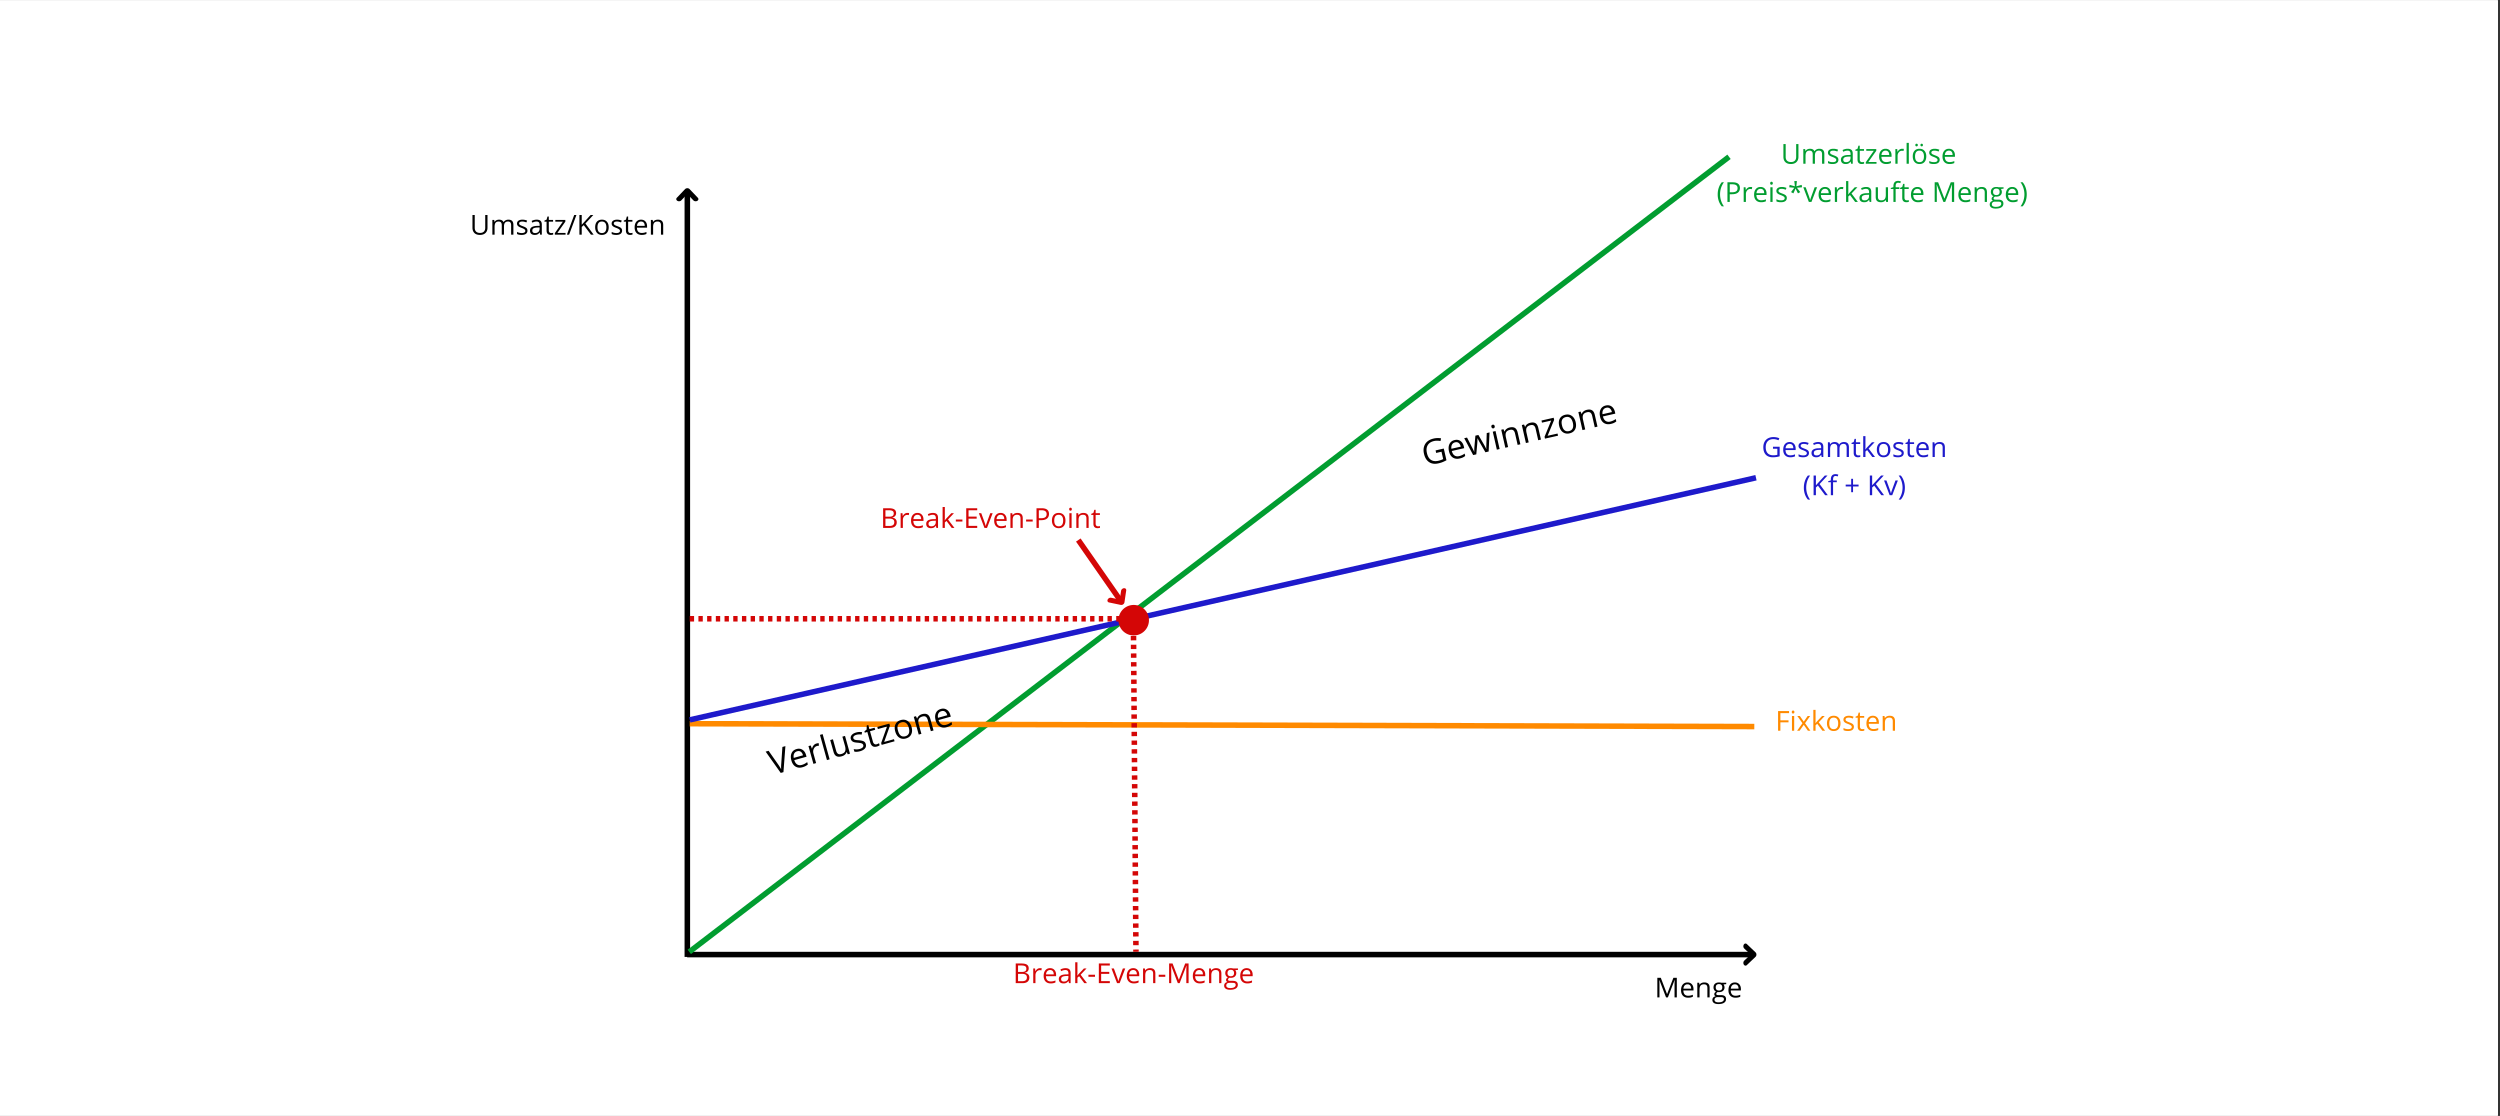 <svg xmlns="http://www.w3.org/2000/svg" width="1147" viewBox="0 0 860.25 384" height="512" version="1.0"><rect x="0" y="0" width="860.25" height="384" fill="#333333" stroke="none"/><defs><clipPath id="a"><path d="M0 .168h859.5v383.664H0zm0 0"/></clipPath></defs><g clip-path="url(#a)" fill="#FFF"><path d="M0 .168h860.25v391.16H0zm0 0"/><path d="M0 .168h859.5v383.664H0zm0 0"/><path d="M0 .168h859.5v383.664H0zm0 0"/><path d="M0 .168h859.5v383.664H0zm0 0"/></g><path transform="matrix(1.5 0 0 1.906 236.446 328.471)" fill="none" d="M0 0h244.797" stroke="#000"/><path stroke-linecap="round" transform="matrix(1.5 0 0 1.906 604.386 328.471)" fill="none" stroke-linejoin="round" d="m-2.5-1.5 2 1.5-2 1.5" stroke="#000"/><path transform="matrix(0 -1.499 1.906 0 236.511 329.287)" fill="none" d="M.001 0h176.013" stroke="#000"/><path stroke-linecap="round" transform="matrix(0 -1.499 1.906 0 236.511 64.76)" fill="none" stroke-linejoin="round" d="M-2.501-1.5-.499 0l-2.002 1.5" stroke="#000"/><path transform="matrix(1.19 -.91 1.157 1.514 237.179 327.543)" fill="none" d="M0 0h300.65" stroke="#019D30"/><path transform="matrix(1.497 .004 -.005 1.906 237.334 249.028)" fill="none" d="M-.001 0h244.706" stroke="#FF8A00"/><path transform="matrix(1.462 -.332 .422 1.858 237.35 247.704)" fill="none" d="M0 0h250.945" stroke="#1E1ACB"/><path fill="#D40606" d="M237.336 211.969h1.496v1.906h-1.496m2.992-1.906h1.5v1.906h-1.5m2.996-1.906h1.496v1.906h-1.496m2.996-1.906h1.496v1.906h-1.496m2.993-1.906h1.5v1.906h-1.5m2.996-1.906h1.496v1.906h-1.496m2.996-1.906h1.496v1.906h-1.496m2.992-1.906h1.5v1.906h-1.5m2.996-1.906h1.496v1.906h-1.496m2.996-1.906h1.496v1.906h-1.496m2.996-1.906h1.496v1.906h-1.496m2.992-1.906h1.5v1.906h-1.5m2.996-1.906h1.497v1.906h-1.497m2.997-1.906h1.496v1.906h-1.496m2.992-1.906h1.5v1.906h-1.5m2.996-1.906h1.496v1.906h-1.496m2.996-1.906h1.496v1.906h-1.496m2.992-1.906h1.5v1.906h-1.5m2.996-1.906h1.5v1.906h-1.5m2.996-1.906h1.496v1.906h-1.496m2.996-1.906h1.496v1.906h-1.496m2.993-1.906h1.5v1.906h-1.5m2.996-1.906h1.496v1.906h-1.496m2.996-1.906h1.496v1.906h-1.496m2.992-1.906h1.5v1.906h-1.5m2.996-1.906h1.496v1.906h-1.496m2.996-1.906h1.496v1.906h-1.496m2.996-1.906h1.496v1.906H318.2m2.992-1.906h1.5v1.906h-1.5m2.997-1.906h1.496v1.906h-1.497m2.997-1.906h1.496v1.906h-1.496m2.992-1.906h1.5v1.906h-1.5m2.996-1.906h1.496v1.906h-1.496m2.996-1.906h1.496v1.906h-1.496m2.992-1.906h1.5v1.906h-1.5m2.996-1.906h1.496v1.906h-1.496m2.996-1.906h1.496v1.906h-1.496m2.996-1.906h1.497v1.906h-1.497m2.993-1.906h1.5v1.906h-1.5m2.996-1.906h1.496v1.906h-1.496m2.996-1.906h1.496v1.906h-1.496m2.992-1.906h1.5v1.906h-1.5m2.996-1.906h1.496v1.906h-1.496m2.996-1.906h1.496v1.906h-1.496m2.992-1.906h1.5v1.906h-1.5m2.996-1.906h1.5v1.906h-1.5m2.997-1.906h1.496v1.906h-1.496m2.996-1.906h1.496v1.906h-1.496m2.992-1.906h1.5v1.906h-1.5m2.996-1.906h1.496v1.906h-1.496m2.996-1.906h1.496v1.906h-1.496m2.992-1.906h1.5v1.906h-1.5m2.996-1.906h1.496v1.906h-1.496"/><path fill="#D40606" d="m390.95 212.848.01 1.5-1.905.011-.012-1.496m1.93 2.98.011 1.5-1.906.016-.012-1.5m1.93 2.98.012 1.5-1.906.016-.012-1.5m1.93 2.985.011 1.496-1.906.016-.012-1.5m1.93 2.984.012 1.5-1.907.012-.011-1.496m1.93 2.98.011 1.5-1.906.016-.012-1.5m1.93 2.98.012 1.5-1.907.016-.011-1.5m1.93 2.984.011 1.496-1.906.016-.012-1.5m1.93 2.984.011 1.496-1.906.016-.012-1.496m1.93 2.98.012 1.5-1.906.012-.012-1.496m1.93 2.98.011 1.5-1.906.016-.012-1.5m1.926 2.98.012 1.5-1.902.016-.012-1.5m1.926 2.984.011 1.497-1.902.015-.012-1.496m1.926 2.98.012 1.5-1.903.012-.011-1.496m1.925 2.98.012 1.5-1.906.016-.012-1.5m1.93 2.98.012 1.5-1.907.016-.011-1.5m1.93 2.985.011 1.496-1.906.015-.012-1.5m1.93 2.985.011 1.496-1.906.016-.012-1.497m1.93 2.981.012 1.5-1.906.012-.012-1.496m1.93 2.98.011 1.5-1.906.016-.012-1.5m1.93 2.984.012 1.496-1.906.016-.012-1.5m1.93 2.984.011 1.496-1.906.016-.012-1.496m1.93 2.98.012 1.5-1.907.012-.011-1.496m1.93 2.98.011 1.5-1.906.016-.012-1.5m1.93 2.98.012 1.5-1.907.016-.011-1.5m1.93 2.984.011 1.497-1.906.015-.012-1.5m1.93 2.985.011 1.5-1.906.011-.012-1.496m1.93 2.98.012 1.5-1.906.016-.012-1.5m1.93 2.98.007 1.5-1.902.016-.012-1.5m1.926 2.985.012 1.496-1.903.015-.011-1.5m1.926 2.985.011 1.496-1.902.016-.012-1.497m1.926 2.98.012 1.5-1.907.013-.007-1.496m1.925 2.98.012 1.5-1.906.016-.012-1.5m1.93 2.984.012 1.496-1.907.016-.011-1.5m1.93 2.984.011 1.496-1.906.016-.012-1.496m1.93 2.98.011 1.5-1.906.012-.012-1.496m1.93 2.98.012 1.5-1.906.016-.012-1.5m1.93 2.98.011 1.5-1.906.016-.012-1.5m1.93 2.984.004.762-1.902.016-.008-.766"/><path fill="#D40606" d="M390.11 208.164a5.247 5.247 0 1 0 .002 10.494 5.247 5.247 0 0 0-.003-10.494"/><path d="M167.748 73.976v4.375c0 .774-.234 1.383-.703 1.828-.461.438-1.094.657-1.906.657-.813 0-1.446-.22-1.89-.657-.45-.445-.673-1.062-.673-1.843v-4.36h.781v4.422c0 .563.157.996.47 1.297.312.305.765.453 1.359.453.57 0 1.007-.148 1.312-.453.313-.3.469-.738.469-1.313v-4.406zM175.876 80.742v-3.297c0-.406-.09-.707-.265-.906-.168-.207-.434-.313-.797-.313-.469 0-.82.14-1.047.422-.23.274-.344.695-.344 1.266v2.828h-.765v-3.297c0-.406-.09-.707-.266-.906-.18-.207-.45-.313-.812-.313-.48 0-.836.149-1.063.438-.219.293-.328.765-.328 1.422v2.656h-.766v-5.063h.625l.125.688h.032c.144-.25.347-.442.609-.578a1.99 1.99 0 0 1 .89-.203c.79 0 1.313.289 1.563.859h.031c.157-.27.375-.477.657-.625.289-.156.617-.234.984-.234.57 0 1 .148 1.281.437.29.293.438.762.438 1.406v3.313zM181.497 79.367c0 .469-.18.836-.53 1.094-.345.25-.837.375-1.47.375-.68 0-1.203-.102-1.578-.313v-.719c.25.125.508.227.781.297.282.063.551.094.813.094.406 0 .71-.063.922-.188a.62.62 0 0 0 .328-.578c0-.195-.09-.363-.266-.5-.168-.144-.5-.316-1-.515-.468-.164-.804-.317-1-.453a1.471 1.471 0 0 1-.453-.454 1.182 1.182 0 0 1-.14-.593c0-.407.164-.727.5-.969.343-.238.804-.36 1.39-.36.54 0 1.07.11 1.594.329l-.266.625c-.511-.207-.968-.313-1.375-.313-.367 0-.64.059-.828.172-.187.117-.281.274-.281.469 0 .137.031.25.094.344.07.093.187.187.343.28.157.087.454.212.891.376.602.219 1.008.437 1.219.656.207.219.312.5.312.844zM185.874 80.742l-.156-.719h-.047c-.25.313-.5.527-.75.64-.25.114-.562.173-.937.173-.5 0-.899-.13-1.188-.391-.281-.258-.422-.629-.422-1.11 0-1.019.817-1.554 2.453-1.609l.86-.015v-.329c0-.394-.09-.687-.266-.875-.168-.187-.437-.28-.812-.28-.43 0-.907.132-1.438.39l-.234-.594c.25-.133.52-.238.812-.312.3-.082.602-.125.906-.125.602 0 1.051.136 1.344.406.29.273.438.703.438 1.297v3.453zm-1.734-.547c.469 0 .836-.129 1.11-.39.28-.258.421-.626.421-1.094v-.454l-.766.032c-.617.023-1.058.117-1.328.281-.273.168-.406.43-.406.781 0 .281.082.496.25.64.176.138.414.204.719.204zM189.656 80.195c.133 0 .266-.004.39-.016.126-.02.224-.047.298-.078v.594c-.086.043-.211.07-.375.094a2.173 2.173 0 0 1-.422.047c-.98 0-1.469-.516-1.469-1.547v-3.016h-.734v-.375l.734-.312.313-1.079h.453v1.172h1.469v.594h-1.47v2.984c0 .305.071.54.22.704.144.156.343.234.593.234zM194.609 80.742h-3.688v-.516l2.766-3.953h-2.594v-.594h3.438v.594l-2.735 3.875h2.813zM198.35 73.976l-2.515 6.766h-.766l2.516-6.766zM204.265 80.742h-.922l-2.468-3.281-.703.625v2.656h-.797v-6.766h.797v3.36l3.062-3.36h.922l-2.719 2.938zM209.452 78.21c0 .825-.21 1.47-.625 1.938-.418.461-.992.688-1.718.688-.461 0-.868-.102-1.22-.313a2.229 2.229 0 0 1-.812-.922c-.187-.394-.28-.86-.28-1.39 0-.832.202-1.477.609-1.938.414-.457.992-.687 1.734-.687.707 0 1.27.234 1.687.703.414.468.625 1.11.625 1.922zm-3.859 0c0 .649.129 1.141.39 1.485.258.336.641.5 1.141.5s.88-.164 1.14-.5c.259-.344.392-.836.392-1.484 0-.645-.133-1.133-.391-1.47-.262-.343-.649-.515-1.156-.515-.5 0-.883.168-1.141.5-.25.336-.375.828-.375 1.485zM214.063 79.367c0 .469-.18.836-.532 1.094-.343.25-.836.375-1.468.375-.68 0-1.203-.102-1.578-.313v-.719c.25.125.507.227.78.297.282.063.552.094.813.094.407 0 .711-.063.922-.188a.62.62 0 0 0 .328-.578c0-.195-.09-.363-.265-.5-.168-.144-.5-.316-1-.515-.47-.164-.805-.317-1-.453a1.471 1.471 0 0 1-.453-.454 1.182 1.182 0 0 1-.141-.593c0-.407.164-.727.5-.969.344-.238.805-.36 1.39-.36.54 0 1.07.11 1.594.329l-.265.625c-.512-.207-.97-.313-1.375-.313-.368 0-.641.059-.828.172-.188.117-.282.274-.282.469 0 .137.032.25.094.344.07.093.188.187.344.28.156.087.453.212.89.376.602.219 1.008.437 1.22.656.206.219.312.5.312.844zM216.955 80.195c.133 0 .266-.004.39-.016.126-.02.223-.047.298-.078v.594c-.086.043-.211.07-.375.094a2.173 2.173 0 0 1-.422.047c-.98 0-1.469-.516-1.469-1.547v-3.016h-.734v-.375l.734-.312.312-1.079h.454v1.172h1.468v.594h-1.468v2.984c0 .305.07.54.218.704.145.156.344.234.594.234zM220.798 80.836c-.75 0-1.344-.227-1.781-.688-.43-.457-.64-1.086-.64-1.89 0-.82.195-1.473.593-1.954.406-.476.945-.718 1.625-.718.633 0 1.133.21 1.5.625.375.418.562.968.562 1.656v.484h-3.484c.008.594.156 1.047.438 1.36.289.304.695.453 1.218.453.54 0 1.078-.114 1.61-.344v.687a4.14 4.14 0 0 1-.766.25c-.242.051-.531.079-.875.079zm-.203-4.61c-.406 0-.734.137-.984.406-.243.262-.383.625-.422 1.094h2.656c0-.488-.11-.86-.328-1.11-.219-.257-.527-.39-.922-.39zM227.439 80.742V77.46c0-.407-.094-.711-.281-.922-.188-.207-.485-.313-.89-.313-.524 0-.907.149-1.157.438-.25.293-.375.765-.375 1.422v2.656h-.766v-5.063h.625l.125.688h.031c.157-.25.375-.442.657-.578.289-.133.61-.203.953-.203.613 0 1.07.148 1.375.437.312.293.469.762.469 1.406v3.313zM573.29 343.216l-2.297-5.984h-.031c.039.469.062 1.031.062 1.687v4.297h-.734v-6.765h1.187l2.14 5.578h.048l2.156-5.578h1.172v6.765h-.781v-4.359c0-.5.02-1.04.062-1.625h-.047l-2.312 5.984zM580.87 343.31c-.75 0-1.343-.226-1.78-.687-.43-.457-.641-1.086-.641-1.891 0-.82.195-1.473.593-1.953.407-.477.946-.719 1.625-.719.633 0 1.133.211 1.5.625.375.418.563.969.563 1.656v.485h-3.485c.008.593.157 1.047.438 1.36.289.304.695.452 1.219.452.539 0 1.078-.113 1.61-.344v.688a4.14 4.14 0 0 1-.767.25c-.242.05-.53.078-.875.078zm-.203-4.61c-.406 0-.734.137-.984.407-.242.262-.383.625-.422 1.094h2.656c0-.489-.11-.86-.328-1.11-.219-.257-.527-.39-.922-.39zM587.511 343.216v-3.28c0-.407-.093-.712-.281-.923-.187-.207-.484-.312-.89-.312-.524 0-.907.148-1.157.437-.25.293-.375.766-.375 1.422v2.656h-.765v-5.062h.625l.125.687h.03c.157-.25.376-.441.657-.578.29-.133.61-.203.953-.203.613 0 1.07.149 1.375.438.313.293.469.761.469 1.406v3.312zM593.995 338.154v.484l-.937.11c.094.105.172.246.234.421.07.18.11.375.11.594 0 .492-.172.887-.516 1.188-.336.293-.797.437-1.39.437-.157 0-.298-.008-.423-.031-.336.168-.5.383-.5.64 0 .149.055.258.172.329.114.062.313.093.594.093h.89c.551 0 .973.118 1.266.344.29.23.438.563.438 1 0 .563-.227.988-.672 1.281-.45.301-1.106.454-1.969.454-.668 0-1.18-.125-1.531-.375-.356-.25-.531-.602-.531-1.047 0-.313.093-.586.28-.813.196-.219.477-.363.845-.437a.884.884 0 0 1-.344-.282.724.724 0 0 1-.125-.421c0-.188.047-.348.14-.485.102-.144.266-.281.485-.406a1.444 1.444 0 0 1-.64-.547 1.594 1.594 0 0 1-.25-.89c0-.563.163-.989.5-1.282.331-.3.8-.453 1.406-.453.269 0 .507.031.718.094zm-4.031 5.906c0 .281.113.488.344.625.226.145.562.219 1 .219.644 0 1.117-.102 1.422-.297.312-.188.468-.45.468-.781 0-.274-.09-.461-.265-.563-.168-.101-.485-.156-.953-.156h-.907c-.355 0-.632.086-.828.25-.187.164-.281.398-.281.703zm.422-4.281c0 .355.098.62.297.797.195.18.472.265.828.265.75 0 1.125-.359 1.125-1.078 0-.758-.383-1.14-1.14-1.14-.356 0-.634.101-.829.296-.187.188-.281.477-.281.86zM597.183 343.31c-.75 0-1.344-.226-1.781-.687-.43-.457-.64-1.086-.64-1.891 0-.82.195-1.473.593-1.953.406-.477.945-.719 1.625-.719.633 0 1.133.211 1.5.625.375.418.563.969.563 1.656v.485h-3.485c.008.593.156 1.047.438 1.36.289.304.695.452 1.218.452.54 0 1.079-.113 1.61-.344v.688a4.14 4.14 0 0 1-.766.25c-.242.05-.531.078-.875.078zm-.203-4.61c-.406 0-.734.137-.984.407-.243.262-.383.625-.422 1.094h2.656c0-.489-.11-.86-.328-1.11-.219-.257-.527-.39-.922-.39zm0 0"/><path d="M618.844 49.583v4.375c0 .773-.235 1.383-.704 1.828-.46.437-1.093.656-1.906.656-.812 0-1.445-.219-1.89-.656-.45-.445-.672-1.063-.672-1.844v-4.36h.78v4.423c0 .562.157.996.47 1.296.312.305.765.454 1.36.454.57 0 1.007-.149 1.312-.454.312-.3.468-.738.468-1.312v-4.406zM626.972 56.348v-3.297c0-.406-.09-.707-.266-.906-.168-.207-.433-.312-.796-.312-.47 0-.82.14-1.047.422-.23.273-.344.695-.344 1.265v2.828h-.766v-3.297c0-.406-.09-.707-.265-.906-.18-.207-.45-.312-.813-.312-.48 0-.836.148-1.062.437-.22.293-.328.766-.328 1.422v2.656h-.766v-5.062h.625l.125.687h.031c.145-.25.348-.441.61-.578a1.99 1.99 0 0 1 .89-.203c.79 0 1.313.29 1.563.86h.03c.157-.27.376-.477.657-.626.29-.156.617-.234.985-.234.57 0 1 .149 1.28.438.29.293.438.761.438 1.406v3.312zM632.593 54.973c0 .47-.18.836-.531 1.094-.344.25-.836.375-1.47.375-.679 0-1.202-.101-1.577-.312v-.72c.25.126.508.227.78.298.282.062.552.093.813.093.407 0 .711-.062.922-.187a.62.62 0 0 0 .328-.578c0-.195-.09-.363-.265-.5-.168-.145-.5-.317-1-.516-.469-.164-.805-.316-1-.453a1.471 1.471 0 0 1-.453-.453 1.182 1.182 0 0 1-.14-.594c0-.406.163-.726.5-.969.343-.238.804-.359 1.39-.359.539 0 1.07.11 1.593.328l-.265.625c-.512-.207-.969-.312-1.375-.312-.367 0-.64.058-.828.172-.188.117-.282.273-.282.468 0 .137.032.25.094.344.07.094.188.188.344.281.156.086.453.211.89.375.602.22 1.008.438 1.22.657.206.218.312.5.312.843zM636.97 56.348l-.157-.718h-.046c-.25.312-.5.527-.75.64-.25.114-.563.172-.938.172-.5 0-.898-.129-1.187-.39-.282-.258-.422-.63-.422-1.11 0-1.02.816-1.555 2.453-1.61l.86-.015v-.328c0-.395-.09-.688-.266-.875-.168-.188-.438-.281-.813-.281-.43 0-.906.133-1.437.39l-.235-.593c.25-.133.52-.239.813-.313.3-.082.601-.125.906-.125.601 0 1.05.137 1.344.406.289.274.437.703.437 1.297v3.453zm-1.735-.547c.469 0 .836-.128 1.11-.39.28-.258.422-.625.422-1.094v-.453l-.766.031c-.617.024-1.059.117-1.328.281-.274.168-.406.43-.406.782 0 .281.082.496.25.64.175.137.414.203.718.203zM640.752 55.801c.133 0 .265-.003.39-.015.125-.02.223-.047.297-.078v.593c-.086.043-.21.07-.375.094a2.173 2.173 0 0 1-.422.047c-.98 0-1.468-.516-1.468-1.547V51.88h-.735v-.375l.735-.313.312-1.078h.453v1.172h1.469v.594h-1.469v2.984c0 .305.07.539.219.703.145.156.344.234.594.234zM645.704 56.348h-3.687v-.515l2.765-3.953h-2.593v-.594h3.437v.594l-2.734 3.875h2.812zM649.024 56.442c-.75 0-1.343-.226-1.78-.687-.43-.457-.642-1.086-.642-1.891 0-.82.196-1.473.594-1.953.406-.477.946-.719 1.625-.719.633 0 1.133.211 1.5.625.375.418.563.969.563 1.656v.485h-3.485c.008.593.157 1.047.438 1.36.289.304.695.452 1.219.452.539 0 1.078-.113 1.609-.344v.688a4.14 4.14 0 0 1-.766.25c-.242.05-.53.078-.875.078zm-.203-4.61c-.406 0-.734.137-.984.407-.242.262-.383.625-.422 1.094h2.656c0-.489-.11-.86-.328-1.11-.219-.257-.527-.39-.922-.39zM654.509 51.192c.227 0 .43.016.61.047l-.11.719a2.448 2.448 0 0 0-.563-.078c-.406 0-.757.168-1.046.5-.293.336-.438.75-.438 1.25v2.718h-.766v-5.062h.641l.078.937h.047c.188-.332.41-.586.672-.765.27-.176.562-.266.875-.266zM656.828 56.348h-.766v-7.187h.766zM662.832 53.817c0 .824-.21 1.469-.625 1.938-.418.46-.992.687-1.719.687-.46 0-.867-.101-1.218-.312a2.229 2.229 0 0 1-.813-.922c-.187-.395-.281-.86-.281-1.39 0-.833.203-1.477.61-1.938.413-.457.991-.688 1.734-.688.707 0 1.27.234 1.687.703.414.469.625 1.11.625 1.922zm-3.86 0c0 .649.13 1.14.391 1.484.258.336.64.5 1.14.5.5 0 .88-.164 1.142-.5.257-.343.39-.835.39-1.484 0-.644-.133-1.133-.39-1.469-.262-.343-.649-.515-1.157-.515-.5 0-.882.168-1.14.5-.25.336-.375.828-.375 1.484zm.094-3.906c0-.164.04-.281.125-.344a.456.456 0 0 1 .594 0c.094.063.14.18.14.344 0 .156-.046.273-.14.344a.437.437 0 0 1-.297.109.423.423 0 0 1-.297-.11c-.085-.07-.125-.187-.125-.343zm1.766 0c0-.164.04-.281.125-.344a.456.456 0 0 1 .594 0c.082.063.125.18.125.344 0 .156-.043.273-.125.344a.437.437 0 0 1-.297.109.423.423 0 0 1-.297-.11c-.086-.07-.125-.187-.125-.343zM667.442 54.973c0 .47-.18.836-.53 1.094-.345.25-.837.375-1.47.375-.68 0-1.203-.101-1.578-.312v-.72c.25.126.508.227.781.298.282.062.551.093.813.093.406 0 .71-.062.922-.187a.62.62 0 0 0 .328-.578c0-.195-.09-.363-.266-.5-.168-.145-.5-.317-1-.516-.468-.164-.804-.316-1-.453a1.471 1.471 0 0 1-.453-.453 1.182 1.182 0 0 1-.14-.594c0-.406.164-.726.5-.969.343-.238.804-.359 1.39-.359.54 0 1.07.11 1.594.328l-.266.625c-.511-.207-.968-.312-1.375-.312-.367 0-.64.058-.828.172-.187.117-.281.273-.281.468 0 .137.031.25.094.344.07.094.187.188.343.281.157.086.454.211.891.375.602.22 1.008.438 1.219.657.207.218.312.5.312.843zM670.835 56.442c-.75 0-1.344-.226-1.781-.687-.43-.457-.641-1.086-.641-1.891 0-.82.195-1.473.594-1.953.406-.477.945-.719 1.625-.719.632 0 1.132.211 1.5.625.375.418.562.969.562 1.656v.485h-3.484c.008.593.156 1.047.437 1.36.29.304.696.452 1.219.452.54 0 1.078-.113 1.61-.344v.688a4.14 4.14 0 0 1-.766.25c-.242.05-.531.078-.875.078zm-.203-4.61c-.407 0-.735.137-.985.407-.242.262-.383.625-.422 1.094h2.657c0-.489-.11-.86-.328-1.11-.22-.257-.528-.39-.922-.39zM591.062 66.899c0-.813.117-1.57.36-2.282a5.788 5.788 0 0 1 1.03-1.89h.75a6.988 6.988 0 0 0-1 1.969 7.384 7.384 0 0 0-.327 2.187c0 .742.113 1.465.343 2.172.227.707.555 1.352.985 1.937h-.75a5.525 5.525 0 0 1-1.031-1.828 6.938 6.938 0 0 1-.36-2.265zM598.708 64.696c0 .687-.234 1.218-.703 1.593-.469.368-1.137.547-2 .547h-.797v2.656h-.797v-6.765h1.766c1.687 0 2.53.656 2.53 1.969zm-3.5 1.468h.703c.695 0 1.203-.113 1.516-.343.312-.227.468-.586.468-1.079 0-.445-.152-.78-.453-1-.293-.218-.746-.328-1.36-.328h-.874zM602.315 64.336c.227 0 .43.016.61.047l-.11.719a2.448 2.448 0 0 0-.562-.078c-.406 0-.758.168-1.047.5-.293.336-.438.75-.438 1.25v2.718h-.765V64.43h.64l.079.937h.046c.188-.332.41-.585.672-.765.27-.176.563-.266.875-.266zM606.009 69.586c-.75 0-1.344-.226-1.781-.687-.43-.457-.641-1.086-.641-1.89 0-.821.195-1.474.594-1.954.406-.477.945-.719 1.625-.719.633 0 1.133.211 1.5.625.375.418.562.969.562 1.656v.485h-3.484c.008.594.156 1.047.437 1.36.29.304.696.452 1.22.452.538 0 1.077-.113 1.609-.343v.687a4.14 4.14 0 0 1-.766.25c-.242.05-.531.078-.875.078zm-.203-4.61c-.406 0-.735.138-.985.407-.242.262-.382.625-.421 1.094h2.656c0-.488-.11-.86-.328-1.11-.22-.257-.528-.39-.922-.39zM609.947 69.492h-.766V64.43h.766zm-.828-6.437c0-.176.039-.305.125-.39a.485.485 0 0 1 .328-.126c.125 0 .226.043.312.125.094.086.14.215.14.391a.526.526 0 0 1-.14.39.418.418 0 0 1-.312.126.467.467 0 0 1-.328-.125c-.086-.094-.125-.223-.125-.391zM614.842 68.117c0 .47-.18.836-.531 1.094-.344.25-.836.375-1.47.375-.679 0-1.202-.101-1.577-.312v-.719c.25.125.507.227.78.297.282.062.552.094.813.094.407 0 .711-.063.922-.188a.62.62 0 0 0 .328-.578c0-.195-.09-.363-.265-.5-.168-.145-.5-.316-1-.516-.469-.164-.805-.316-1-.453a1.471 1.471 0 0 1-.453-.453 1.182 1.182 0 0 1-.141-.594c0-.406.164-.726.5-.968.344-.239.805-.36 1.39-.36.54 0 1.071.11 1.594.328l-.265.625c-.512-.207-.969-.312-1.375-.312-.367 0-.64.058-.828.172-.188.117-.282.273-.282.468 0 .137.032.25.094.344.07.094.188.188.344.281.156.086.453.211.89.375.602.22 1.008.438 1.22.657.206.218.312.5.312.843zM618.312 62.305l-.187 1.812 1.828-.5.125.829-1.766.156 1.157 1.5-.797.437-.813-1.672-.75 1.672-.812-.437 1.125-1.5-1.75-.156.14-.829 1.813.5-.203-1.812zM622.428 69.492l-1.922-5.062h.828l1.094 3c.238.7.379 1.156.422 1.375h.047c.03-.164.132-.504.312-1.016.188-.52.594-1.64 1.219-3.359h.828l-1.938 5.062zM628.203 69.586c-.75 0-1.344-.226-1.781-.687-.43-.457-.64-1.086-.64-1.89 0-.821.195-1.474.593-1.954.406-.477.945-.719 1.625-.719.633 0 1.133.211 1.5.625.375.418.562.969.562 1.656v.485h-3.484c.008.594.156 1.047.438 1.36.289.304.695.452 1.218.452.54 0 1.078-.113 1.61-.343v.687a4.14 4.14 0 0 1-.766.25c-.242.05-.531.078-.875.078zm-.203-4.61c-.406 0-.734.138-.984.407-.243.262-.383.625-.422 1.094h2.656c0-.488-.11-.86-.328-1.11-.219-.257-.527-.39-.922-.39zM633.688 64.336c.226 0 .43.016.61.047l-.11.719a2.448 2.448 0 0 0-.563-.078c-.406 0-.758.168-1.047.5-.293.336-.437.75-.437 1.25v2.718h-.766V64.43h.64l.079.937h.047c.187-.332.41-.585.672-.765.27-.176.562-.266.875-.266zM636.006 66.899c.125-.188.32-.43.594-.735l1.64-1.734h.907l-2.047 2.156 2.203 2.906h-.937l-1.782-2.39-.578.5v1.89h-.765v-7.187h.765v3.812c0 .168-.015.43-.047.782zM643.336 69.492l-.156-.718h-.047c-.25.312-.5.527-.75.64-.25.114-.562.172-.937.172-.5 0-.899-.129-1.188-.39-.281-.258-.422-.63-.422-1.11 0-1.02.817-1.554 2.453-1.61l.86-.015v-.328c0-.394-.09-.687-.266-.875-.168-.187-.437-.281-.812-.281-.43 0-.907.133-1.438.39l-.234-.593c.25-.133.52-.239.812-.313.301-.082.602-.125.907-.125.601 0 1.05.137 1.343.406.29.274.438.704.438 1.297v3.453zm-1.734-.546c.469 0 .836-.13 1.11-.391.28-.258.421-.625.421-1.094v-.453l-.765.031c-.618.024-1.06.118-1.329.282-.273.168-.406.43-.406.78 0 .282.082.497.25.641.176.137.414.204.719.204zM646.197 64.43v3.281c0 .418.093.73.28.938.188.199.485.297.891.297.532 0 .914-.145 1.157-.438.25-.289.375-.766.375-1.422V64.43h.765v5.062h-.64l-.11-.671h-.031c-.168.242-.39.43-.672.562a2.12 2.12 0 0 1-.937.203c-.625 0-1.09-.144-1.391-.437-.305-.29-.453-.758-.453-1.407V64.43zM653.571 65.024h-1.281v4.468h-.766v-4.468h-.906v-.344l.906-.281v-.282c0-1.25.54-1.875 1.625-1.875.27 0 .582.06.938.172l-.188.61a2.691 2.691 0 0 0-.765-.14c-.293 0-.508.1-.641.296-.137.187-.203.496-.203.922v.328h1.281zM656.14 68.946c.132 0 .265-.004.39-.016.125-.02.223-.047.297-.078v.594c-.086.043-.211.07-.375.093a2.173 2.173 0 0 1-.422.047c-.98 0-1.469-.515-1.469-1.547v-3.015h-.734v-.375l.734-.313.313-1.078h.453v1.172h1.469v.594h-1.47v2.984c0 .305.071.54.22.703.144.156.343.235.593.235zM659.982 69.586c-.75 0-1.343-.226-1.78-.687-.43-.457-.641-1.086-.641-1.89 0-.821.195-1.474.593-1.954.407-.477.946-.719 1.625-.719.633 0 1.133.211 1.5.625.375.418.563.969.563 1.656v.485h-3.485c.008.594.157 1.047.438 1.36.289.304.695.452 1.219.452.539 0 1.078-.113 1.609-.343v.687a4.14 4.14 0 0 1-.766.25c-.242.05-.53.078-.875.078zm-.203-4.61c-.406 0-.734.138-.984.407-.242.262-.383.625-.422 1.094h2.656c0-.488-.11-.86-.328-1.11-.219-.257-.527-.39-.922-.39zM668.724 69.492l-2.297-5.984h-.031c.039.469.062 1.031.062 1.688v4.296h-.734v-6.765h1.187l2.14 5.578h.048l2.156-5.578h1.172v6.765h-.781v-4.359c0-.5.02-1.039.062-1.625h-.047l-2.312 5.984zM676.304 69.586c-.75 0-1.343-.226-1.78-.687-.43-.457-.641-1.086-.641-1.89 0-.821.195-1.474.593-1.954.407-.477.946-.719 1.625-.719.633 0 1.133.211 1.5.625.375.418.563.969.563 1.656v.485h-3.485c.008.594.157 1.047.438 1.36.289.304.695.452 1.219.452.539 0 1.078-.113 1.609-.343v.687a4.14 4.14 0 0 1-.766.25c-.242.05-.53.078-.875.078zm-.203-4.61c-.406 0-.734.138-.984.407-.242.262-.383.625-.422 1.094h2.656c0-.488-.11-.86-.328-1.11-.219-.257-.527-.39-.922-.39zM682.945 69.492v-3.28c0-.407-.094-.712-.281-.923-.188-.207-.484-.312-.89-.312-.524 0-.907.148-1.157.437-.25.293-.375.766-.375 1.422v2.656h-.766V64.43h.625l.125.687h.032c.156-.25.375-.441.656-.578.29-.132.61-.203.953-.203.613 0 1.07.149 1.375.438.313.293.469.761.469 1.406v3.312zM689.43 64.43v.484l-.938.11c.093.105.172.246.234.422.07.18.11.375.11.593 0 .493-.172.887-.516 1.188-.336.293-.797.437-1.39.437-.157 0-.298-.007-.423-.03-.336.167-.5.382-.5.64 0 .148.055.258.172.328.114.062.313.094.594.094h.89c.551 0 .973.117 1.266.343.29.23.438.563.438 1 0 .563-.227.989-.672 1.282-.45.3-1.106.453-1.969.453-.668 0-1.18-.125-1.531-.375-.356-.25-.531-.602-.531-1.047 0-.313.093-.586.28-.813.196-.218.477-.363.845-.437a.884.884 0 0 1-.344-.281.724.724 0 0 1-.125-.422c0-.188.047-.348.14-.485.102-.144.266-.28.485-.406a1.444 1.444 0 0 1-.64-.547 1.594 1.594 0 0 1-.25-.89c0-.563.163-.989.5-1.282.331-.3.8-.453 1.405-.453.27 0 .508.031.72.094zm-4.032 5.906c0 .281.113.488.344.625.226.145.562.219 1 .219.644 0 1.117-.102 1.422-.297.312-.187.468-.45.468-.781 0-.274-.09-.461-.265-.563-.168-.101-.485-.156-.953-.156h-.907c-.355 0-.632.086-.828.25-.187.164-.281.399-.281.703zm.422-4.281c0 .355.098.621.297.797.195.18.472.265.828.265.75 0 1.125-.359 1.125-1.078 0-.757-.383-1.14-1.14-1.14-.356 0-.634.101-.829.297-.187.187-.281.476-.281.859zM692.617 69.586c-.75 0-1.344-.226-1.781-.687-.43-.457-.64-1.086-.64-1.89 0-.821.195-1.474.593-1.954.406-.477.945-.719 1.625-.719.633 0 1.133.211 1.5.625.375.418.562.969.562 1.656v.485h-3.484c.008.594.156 1.047.438 1.36.289.304.695.452 1.218.452.54 0 1.078-.113 1.61-.343v.687a4.14 4.14 0 0 1-.766.25c-.242.05-.531.078-.875.078zm-.203-4.61c-.406 0-.734.138-.984.407-.243.262-.383.625-.422 1.094h2.656c0-.488-.11-.86-.328-1.11-.219-.257-.527-.39-.922-.39zM697.399 66.899c0 .812-.121 1.57-.36 2.265a5.666 5.666 0 0 1-1.031 1.828h-.734c.425-.585.754-1.23.984-1.937a7.073 7.073 0 0 0 0-4.36 6.6 6.6 0 0 0-1-1.968h.75c.445.543.789 1.172 1.031 1.89.239.711.36 1.47.36 2.282zm0 0" fill="#019D30"/><path d="M610.085 153.71h2.297v3.298c-.367.117-.735.199-1.11.25a7.61 7.61 0 0 1-1.265.093c-1.032 0-1.836-.3-2.407-.906-.562-.613-.843-1.469-.843-2.562 0-.707.14-1.32.422-1.844a2.867 2.867 0 0 1 1.218-1.219c.532-.281 1.149-.422 1.86-.422.726 0 1.398.137 2.015.406l-.297.688c-.617-.258-1.203-.39-1.765-.39-.824 0-1.469.245-1.938.734-.46.492-.687 1.172-.687 2.047 0 .906.223 1.601.672 2.078.445.468 1.101.703 1.968.703a5.23 5.23 0 0 0 1.36-.172v-2.078h-1.5zM616.026 157.351c-.75 0-1.344-.226-1.781-.687-.43-.457-.641-1.086-.641-1.89 0-.821.195-1.473.594-1.954.406-.477.945-.719 1.625-.719.632 0 1.132.211 1.5.625.375.418.562.969.562 1.657v.484h-3.484c.008.594.156 1.047.437 1.36.29.304.696.452 1.22.452.538 0 1.077-.113 1.608-.343v.687a4.14 4.14 0 0 1-.765.25c-.242.051-.531.078-.875.078zm-.203-4.61c-.407 0-.735.138-.985.407-.242.262-.383.625-.422 1.094h2.657c0-.488-.11-.86-.328-1.11-.22-.257-.528-.39-.922-.39zM622.464 155.883c0 .468-.18.835-.532 1.093-.343.25-.836.375-1.468.375-.68 0-1.204-.101-1.579-.312v-.719c.25.125.508.227.782.297.28.062.55.094.812.094.406 0 .711-.063.922-.188a.62.62 0 0 0 .328-.578c0-.195-.09-.363-.265-.5-.168-.144-.5-.316-1-.516-.47-.164-.805-.316-1-.453a1.471 1.471 0 0 1-.454-.453 1.182 1.182 0 0 1-.14-.594c0-.406.164-.726.5-.968.344-.239.804-.36 1.39-.36.54 0 1.07.11 1.594.328l-.265.625c-.512-.207-.97-.312-1.375-.312-.368 0-.641.059-.829.172-.187.117-.28.273-.28.469 0 .136.03.25.093.343.07.094.187.188.344.282.156.085.453.21.89.375.602.218 1.008.437 1.219.656.207.219.313.5.313.844zM626.84 157.258l-.156-.72h-.047c-.25.313-.5.528-.75.641-.25.114-.562.172-.937.172-.5 0-.899-.129-1.188-.39-.281-.258-.422-.63-.422-1.11 0-1.02.817-1.554 2.453-1.61l.86-.015v-.328c0-.394-.09-.687-.266-.875-.168-.187-.437-.281-.812-.281-.43 0-.907.133-1.438.39l-.234-.593c.25-.133.52-.238.812-.313.301-.082.602-.125.907-.125.601 0 1.05.137 1.343.407.29.273.438.703.438 1.296v3.454zm-1.734-.547c.469 0 .836-.13 1.11-.391.28-.258.421-.625.421-1.094v-.453l-.765.031c-.618.024-1.059.118-1.329.282-.273.168-.406.43-.406.78 0 .282.082.497.25.642.176.136.414.203.719.203zM635.435 157.258v-3.297c0-.407-.09-.707-.266-.907-.168-.207-.433-.312-.797-.312-.468 0-.82.14-1.046.422-.23.273-.344.695-.344 1.265v2.829h-.766v-3.297c0-.407-.09-.707-.265-.907-.18-.207-.45-.312-.813-.312-.48 0-.836.148-1.062.437-.22.293-.329.766-.329 1.422v2.657h-.765v-5.063h.625l.125.688h.031c.145-.25.348-.442.61-.579a1.99 1.99 0 0 1 .89-.203c.79 0 1.313.29 1.563.86h.03c.157-.27.376-.477.657-.625.29-.157.617-.235.984-.235.57 0 1 .149 1.282.438.289.293.437.762.437 1.406v3.313zM639.43 156.71c.134 0 .266-.003.391-.015.125-.02.223-.047.297-.078v.594c-.086.043-.21.07-.375.093a2.173 2.173 0 0 1-.422.047c-.98 0-1.468-.515-1.468-1.547v-3.015h-.735v-.375l.735-.313.312-1.078h.453v1.172h1.469v.594h-1.469v2.984c0 .305.07.54.219.703.145.157.344.235.594.235zM641.899 154.664c.125-.188.32-.43.594-.735l1.64-1.734h.906l-2.046 2.156 2.203 2.907h-.938l-1.781-2.391-.578.5v1.89h-.766v-7.187h.766v3.813c0 .168-.016.43-.047.78zM650.479 154.726c0 .825-.211 1.469-.625 1.938-.418.46-.992.687-1.719.687-.46 0-.867-.101-1.219-.312a2.229 2.229 0 0 1-.812-.922c-.188-.395-.282-.86-.282-1.39 0-.833.204-1.477.61-1.938.414-.457.992-.688 1.734-.688.707 0 1.27.235 1.688.703.414.47.625 1.11.625 1.922zm-3.86 0c0 .649.13 1.14.391 1.485.258.336.64.5 1.14.5.5 0 .88-.164 1.141-.5.258-.344.39-.836.39-1.485 0-.644-.132-1.133-.39-1.468-.261-.344-.648-.516-1.156-.516-.5 0-.883.168-1.14.5-.25.336-.376.828-.376 1.484zM655.089 155.883c0 .468-.18.835-.531 1.093-.344.25-.836.375-1.469.375-.68 0-1.203-.101-1.578-.312v-.719c.25.125.508.227.781.297.281.062.55.094.813.094.406 0 .71-.063.922-.188a.62.62 0 0 0 .328-.578c0-.195-.09-.363-.266-.5-.168-.144-.5-.316-1-.516-.469-.164-.805-.316-1-.453a1.471 1.471 0 0 1-.453-.453 1.182 1.182 0 0 1-.14-.594c0-.406.163-.726.5-.968.343-.239.804-.36 1.39-.36.539 0 1.07.11 1.594.328l-.266.625c-.512-.207-.969-.312-1.375-.312-.367 0-.64.059-.828.172-.188.117-.281.273-.281.469 0 .136.03.25.093.343.07.094.188.188.344.282.156.085.453.21.89.375.602.218 1.009.437 1.22.656.207.219.312.5.312.844zM657.981 156.71c.133 0 .266-.003.391-.015.125-.02.223-.047.297-.078v.594c-.086.043-.211.07-.375.093a2.173 2.173 0 0 1-.422.047c-.98 0-1.469-.515-1.469-1.547v-3.015h-.734v-.375l.734-.313.313-1.078h.453v1.172h1.469v.594h-1.47v2.984c0 .305.071.54.22.703.144.157.343.235.593.235zM661.824 157.351c-.75 0-1.343-.226-1.78-.687-.43-.457-.641-1.086-.641-1.89 0-.821.195-1.473.593-1.954.407-.477.946-.719 1.625-.719.633 0 1.133.211 1.5.625.375.418.563.969.563 1.657v.484h-3.485c.008.594.157 1.047.438 1.36.289.304.695.452 1.219.452.539 0 1.078-.113 1.61-.343v.687a4.14 4.14 0 0 1-.767.25c-.242.051-.53.078-.875.078zm-.203-4.61c-.406 0-.734.138-.984.407-.242.262-.383.625-.422 1.094h2.656c0-.488-.11-.86-.328-1.11-.219-.257-.527-.39-.922-.39zM668.465 157.258v-3.282c0-.406-.093-.71-.28-.922-.188-.207-.485-.312-.892-.312-.523 0-.906.148-1.156.437-.25.293-.375.766-.375 1.422v2.657h-.765v-5.063h.625l.125.688h.03c.157-.25.376-.442.657-.579.29-.132.61-.203.953-.203.613 0 1.07.149 1.375.438.313.293.469.762.469 1.406v3.313zM620.708 167.808c0-.813.117-1.57.36-2.281a5.788 5.788 0 0 1 1.03-1.891h.75a6.988 6.988 0 0 0-1 1.969 7.384 7.384 0 0 0-.328 2.187c0 .742.114 1.465.344 2.172.227.707.555 1.352.985 1.938h-.75a5.525 5.525 0 0 1-1.032-1.828 6.938 6.938 0 0 1-.36-2.266zM628.947 170.402h-.921l-2.47-3.282-.702.625v2.657h-.797v-6.766h.797v3.36l3.062-3.36h.922l-2.719 2.938zM632.04 165.933h-1.28v4.469h-.766v-4.47h-.906v-.343l.906-.281v-.281c0-1.25.539-1.875 1.625-1.875.27 0 .582.058.937.172l-.187.609a2.691 2.691 0 0 0-.766-.14c-.293 0-.508.1-.64.296-.137.188-.203.496-.203.922v.328h1.28zM637.631 166.745h1.907v.641h-1.907v1.969h-.64v-1.969h-1.89v-.64h1.89v-1.985h.64zM648.303 170.402h-.922l-2.469-3.282-.703.625v2.657h-.797v-6.766h.797v3.36l3.062-3.36h.922l-2.718 2.938zM650.224 170.402l-1.922-5.063h.828l1.094 3c.238.7.379 1.156.422 1.375h.047c.031-.164.133-.504.312-1.015.188-.52.594-1.641 1.22-3.36h.827l-1.937 5.063zM655.468 167.808c0 .812-.121 1.57-.36 2.266a5.666 5.666 0 0 1-1.03 1.828h-.735c.426-.586.754-1.23.984-1.938a7.073 7.073 0 0 0 0-4.36 6.6 6.6 0 0 0-1-1.968h.75c.446.543.79 1.172 1.032 1.89.238.712.36 1.47.36 2.282zm0 0" fill="#1E1ACB"/><path d="M612.631 251.45h-.797v-6.766h3.782v.703h-2.985v2.47h2.797v.702h-2.797zM617.378 251.45h-.766v-5.063h.766zm-.828-6.438c0-.175.039-.304.125-.39a.485.485 0 0 1 .328-.125c.125 0 .226.043.312.125.094.086.141.215.141.39a.526.526 0 0 1-.14.391.418.418 0 0 1-.313.125.467.467 0 0 1-.328-.125c-.086-.094-.125-.223-.125-.39zM620.226 248.856l-1.765-2.469h.875l1.343 1.938 1.328-1.938h.86l-1.75 2.47 1.844 2.593h-.86l-1.422-2.047-1.437 2.047h-.86zM624.734 248.856c.125-.187.32-.43.594-.734l1.64-1.735h.907l-2.047 2.157 2.203 2.906h-.937l-1.781-2.39-.579.5v1.89h-.765v-7.188h.765v3.813c0 .168-.015.43-.046.781zM633.314 248.919c0 .824-.21 1.468-.625 1.937-.418.461-.992.688-1.718.688-.461 0-.868-.102-1.22-.313a2.229 2.229 0 0 1-.812-.922c-.187-.394-.28-.86-.28-1.39 0-.832.202-1.477.608-1.938.415-.457.993-.687 1.735-.687.707 0 1.27.234 1.687.703.414.469.625 1.11.625 1.922zm-3.859 0c0 .648.129 1.14.39 1.484.258.336.641.5 1.141.5s.88-.164 1.14-.5c.259-.344.391-.836.391-1.484 0-.645-.132-1.133-.39-1.47-.262-.343-.649-.515-1.156-.515-.5 0-.883.168-1.141.5-.25.336-.375.828-.375 1.485zM637.925 250.075c0 .469-.18.836-.532 1.094-.343.25-.836.375-1.468.375-.68 0-1.204-.102-1.579-.313v-.719c.25.125.508.227.782.297.281.063.55.094.812.094.406 0 .711-.062.922-.187a.62.62 0 0 0 .328-.579c0-.195-.09-.363-.265-.5-.168-.144-.5-.316-1-.515-.47-.164-.805-.317-1-.453a1.471 1.471 0 0 1-.454-.453 1.182 1.182 0 0 1-.14-.594c0-.406.164-.727.5-.969.344-.238.805-.36 1.39-.36.54 0 1.07.11 1.594.329l-.265.625c-.512-.207-.97-.313-1.375-.313-.368 0-.641.059-.829.172-.187.117-.28.274-.28.469 0 .137.03.25.093.344.07.093.187.187.344.28.156.087.453.212.89.376.602.219 1.008.437 1.22.656.206.219.312.5.312.844zM640.817 250.903c.133 0 .266-.004.39-.016.126-.02.223-.046.298-.078v.594c-.086.043-.211.07-.375.094a2.173 2.173 0 0 1-.422.047c-.98 0-1.47-.516-1.47-1.547v-3.016h-.733v-.375l.734-.312.312-1.078h.454v1.171h1.468v.594h-1.468v2.985c0 .304.07.539.218.703.145.156.344.234.594.234zM644.66 251.544c-.75 0-1.344-.227-1.781-.688-.43-.457-.64-1.086-.64-1.89 0-.82.194-1.473.593-1.954.406-.476.945-.718 1.625-.718.633 0 1.133.21 1.5.625.375.418.562.968.562 1.656v.484h-3.484c.008.594.156 1.047.438 1.36.289.304.695.453 1.218.453.54 0 1.078-.114 1.61-.344v.688a4.14 4.14 0 0 1-.766.25c-.242.05-.531.078-.875.078zm-.203-4.61c-.406 0-.734.137-.984.407-.243.261-.383.625-.422 1.093h2.656c0-.488-.11-.86-.328-1.11-.219-.257-.528-.39-.922-.39zM651.3 251.45v-3.281c0-.407-.093-.711-.28-.922-.188-.207-.485-.313-.891-.313-.523 0-.906.149-1.156.438-.25.293-.375.765-.375 1.422v2.656h-.766v-5.063h.625l.125.688h.031c.157-.25.375-.442.657-.578.289-.133.609-.203.953-.203.613 0 1.07.148 1.375.437.312.293.469.762.469 1.406v3.313zm0 0" fill="#FF8A00"/><path d="M303.88 174.885h1.922c.894 0 1.539.137 1.937.407.407.273.61.699.61 1.281 0 .398-.117.727-.344.984-.219.262-.543.43-.969.5v.047c1.02.18 1.531.719 1.531 1.625 0 .606-.203 1.078-.609 1.422-.406.336-.98.5-1.719.5h-2.359zm.797 2.907h1.297c.55 0 .945-.086 1.187-.266.25-.176.375-.469.375-.875 0-.383-.137-.66-.406-.828-.273-.164-.703-.25-1.297-.25h-1.156zm0 .656v2.531h1.406c.54 0 .945-.101 1.219-.312.281-.207.422-.54.422-1 0-.414-.14-.723-.422-.922-.281-.195-.711-.297-1.281-.297zM312.219 176.495c.226 0 .43.015.61.047l-.11.718a2.448 2.448 0 0 0-.563-.078c-.406 0-.757.168-1.047.5-.292.336-.437.75-.437 1.25v2.72h-.766v-5.063h.641l.078.937h.047c.187-.332.41-.586.672-.766.27-.175.562-.265.875-.265zM315.912 181.745c-.75 0-1.343-.227-1.78-.688-.43-.457-.641-1.086-.641-1.89 0-.82.195-1.473.593-1.953.407-.477.946-.72 1.625-.72.633 0 1.133.212 1.5.626.375.418.563.969.563 1.656v.484h-3.485c.008.594.157 1.047.438 1.36.289.305.695.453 1.219.453.539 0 1.078-.113 1.61-.344v.688a4.14 4.14 0 0 1-.767.25c-.242.05-.53.078-.875.078zm-.203-4.61c-.406 0-.734.137-.984.407-.242.261-.383.625-.422 1.093h2.656c0-.488-.109-.859-.328-1.109-.219-.258-.527-.39-.922-.39zM322.21 181.651l-.157-.719h-.047c-.25.313-.5.528-.75.641-.25.113-.562.172-.937.172-.5 0-.898-.13-1.188-.39-.28-.259-.421-.63-.421-1.11 0-1.02.816-1.555 2.453-1.61l.86-.015v-.328c0-.395-.09-.688-.267-.875-.168-.188-.437-.282-.812-.282-.43 0-.906.133-1.438.391l-.234-.594c.25-.132.52-.238.813-.312.3-.082.601-.125.906-.125.601 0 1.05.137 1.344.406.289.274.437.703.437 1.297v3.453zm-1.735-.547c.469 0 .836-.129 1.11-.39.28-.258.421-.625.421-1.094v-.453l-.765.031c-.617.023-1.059.117-1.328.281-.274.168-.407.43-.407.781 0 .282.082.497.25.641.176.137.415.203.72.203zM325.117 179.057c.125-.187.32-.43.593-.734l1.641-1.734h.906l-2.047 2.156 2.204 2.906h-.938l-1.781-2.39-.578.5v1.89h-.766v-7.187h.766v3.812c0 .168-.016.43-.047.781zM328.9 179.464v-.704h2.265v.704zM336.26 181.651h-3.782v-6.766h3.781v.704h-2.984v2.171h2.797v.704h-2.797v2.484h2.984zM338.745 181.651l-1.922-5.062h.828l1.094 3c.238.699.378 1.156.421 1.375h.047c.032-.164.133-.504.313-1.016.187-.52.594-1.64 1.219-3.36h.828l-1.938 5.063zM344.52 181.745c-.75 0-1.344-.227-1.781-.688-.43-.457-.641-1.086-.641-1.89 0-.82.195-1.473.594-1.953.406-.477.945-.72 1.625-.72.633 0 1.133.212 1.5.626.375.418.562.969.562 1.656v.484h-3.484c.008.594.156 1.047.437 1.36.29.305.696.453 1.22.453.538 0 1.077-.113 1.608-.344v.688a4.14 4.14 0 0 1-.765.25c-.242.05-.531.078-.875.078zm-.203-4.61c-.407 0-.735.137-.985.407-.242.261-.382.625-.422 1.093h2.657c0-.488-.11-.859-.328-1.109-.22-.258-.528-.39-.922-.39zM351.16 181.651v-3.281c0-.406-.093-.711-.28-.922-.188-.207-.485-.313-.891-.313-.524 0-.906.149-1.156.438-.25.293-.375.766-.375 1.422v2.656h-.766v-5.062h.625l.125.687h.031c.156-.25.375-.441.656-.578.29-.133.61-.203.954-.203.613 0 1.07.148 1.375.437.312.293.468.762.468 1.407v3.312zM353.082 179.464v-.704h2.266v.704zM360.957 176.854c0 .688-.234 1.219-.703 1.594-.468.367-1.136.547-2 .547h-.797v2.656h-.796v-6.766h1.765c1.688 0 2.531.657 2.531 1.97zm-3.5 1.469h.704c.695 0 1.203-.113 1.515-.344.313-.226.469-.586.469-1.078 0-.445-.152-.781-.453-1-.293-.219-.746-.328-1.36-.328h-.875zM366.627 179.12c0 .824-.21 1.469-.625 1.937-.418.461-.992.688-1.718.688-.461 0-.868-.102-1.22-.313a2.229 2.229 0 0 1-.812-.922c-.187-.394-.281-.859-.281-1.39 0-.832.203-1.477.61-1.938.413-.457.992-.687 1.734-.687.707 0 1.27.234 1.687.703.414.469.625 1.11.625 1.922zm-3.86 0c0 .648.13 1.14.392 1.484.257.336.64.5 1.14.5.5 0 .88-.164 1.14-.5.259-.344.391-.836.391-1.484 0-.645-.132-1.133-.39-1.469-.262-.344-.649-.516-1.156-.516-.5 0-.883.168-1.141.5-.25.336-.375.829-.375 1.485zM368.738 181.651h-.766v-5.062h.766zm-.829-6.437c0-.176.04-.305.125-.391a.485.485 0 0 1 .329-.125c.125 0 .226.043.312.125.094.086.14.215.14.39a.526.526 0 0 1-.14.391.418.418 0 0 1-.312.125.467.467 0 0 1-.329-.125c-.086-.094-.125-.222-.125-.39zM373.836 181.651v-3.281c0-.406-.094-.711-.281-.922-.188-.207-.485-.313-.891-.313-.524 0-.906.149-1.156.438-.25.293-.375.766-.375 1.422v2.656h-.766v-5.062h.625l.125.687h.031c.157-.25.375-.441.657-.578.289-.133.609-.203.953-.203.613 0 1.07.148 1.375.437.312.293.468.762.468 1.407v3.312zM377.82 181.104c.133 0 .265-.004.39-.015.125-.02.223-.047.297-.079v.594c-.086.043-.21.07-.375.094a2.173 2.173 0 0 1-.422.047c-.98 0-1.468-.516-1.468-1.547v-3.016h-.735v-.375l.735-.312.312-1.078h.453v1.172h1.469v.593h-1.469v2.985c0 .304.07.539.219.703.145.156.344.234.594.234zm0 0" fill="#D40606"/><path d="m269.224 257.025 1.031-.281-.672 8.953-.937.265-5.188-7.328 1.016-.281 3.328 4.75c.375.543.707 1.086 1 1.625a12.102 12.102 0 0 1 .031-1.953zM276.107 264.013c-.898.25-1.683.172-2.359-.235-.68-.406-1.152-1.097-1.422-2.078-.281-.988-.258-1.836.063-2.547.32-.707.894-1.175 1.718-1.406.758-.219 1.43-.133 2.016.25.594.375 1.004.977 1.234 1.797l.172.594-4.218 1.172c.218.71.55 1.203 1 1.484.457.281.992.336 1.609.156a4.768 4.768 0 0 0 1.828-.968l.234.828c-.28.23-.562.418-.843.562a4.886 4.886 0 0 1-1.032.39zm-1.796-5.5c-.493.137-.84.406-1.047.812-.2.407-.246.899-.14 1.47l3.187-.892c-.157-.582-.414-.992-.766-1.234-.344-.238-.758-.289-1.234-.156zM280.945 255.844c.27-.07.52-.118.75-.141l.11.89c-.274.024-.5.06-.688.11-.492.137-.856.453-1.094.953-.242.5-.277 1.047-.11 1.64l.907 3.282-.922.266-1.703-6.11.766-.219.421 1.094.032-.015c.125-.446.312-.82.562-1.125.258-.313.582-.52.969-.625zM285.476 261.284l-.921.265-2.407-8.671.922-.266zM286.612 254.388l1.109 3.969c.133.492.348.828.64 1.016.29.187.676.214 1.157.078.644-.176 1.066-.485 1.266-.922.195-.438.19-1.047-.016-1.828l-.906-3.219.906-.25 1.703 6.11-.766.218-.328-.781-.062.015a2.01 2.01 0 0 1-.61.907c-.293.25-.656.433-1.093.547-.743.21-1.344.187-1.813-.063-.46-.25-.793-.758-1-1.531l-1.125-4zM297.91 256.02c.164.575.078 1.075-.266 1.5-.343.43-.898.75-1.656.97-.812.218-1.48.265-2 .14l-.234-.86c.332.063.676.094 1.031.094a4.167 4.167 0 0 0 1.016-.14c.476-.133.828-.317 1.046-.547.22-.227.286-.5.204-.813a.854.854 0 0 0-.485-.531c-.25-.113-.71-.203-1.375-.266-.625-.039-1.078-.109-1.36-.203a1.68 1.68 0 0 1-.671-.39c-.176-.164-.305-.391-.39-.672a1.44 1.44 0 0 1 .28-1.344c.325-.406.833-.707 1.532-.906a4.877 4.877 0 0 1 2.047-.125l-.125.843c-.688-.093-1.278-.07-1.766.063-.437.125-.75.293-.937.5-.18.2-.235.418-.172.656.039.168.117.297.234.39.113.087.274.157.484.22.22.054.625.093 1.22.125.788.074 1.35.21 1.687.406.332.2.55.496.656.89zM301.664 256.102c.157-.05.305-.11.453-.172.157-.07.274-.133.36-.188l.203.704a2.543 2.543 0 0 1-.422.25c-.18.086-.351.148-.516.187-1.18.324-1.937-.14-2.28-1.39l-1.016-3.626-.875.25-.125-.453.765-.625.031-1.406.532-.156.39 1.422 1.782-.5.203.718-1.782.5 1 3.594c.102.367.27.625.5.781.227.157.493.196.797.11zM307.816 255.076l-4.437 1.235-.172-.625 2.016-5.688-3.14.86-.204-.72 4.14-1.14.204.719-1.985 5.578 3.375-.937zM313.668 250.156c.27 1 .227 1.851-.125 2.547-.344.699-.953 1.168-1.828 1.406-.543.156-1.062.168-1.562.031a2.683 2.683 0 0 1-1.297-.843c-.356-.415-.618-.946-.797-1.594-.281-.989-.25-1.828.094-2.516.343-.695.957-1.172 1.843-1.422.844-.226 1.598-.129 2.266.297.664.43 1.133 1.125 1.406 2.094zm-4.656 1.297c.219.793.535 1.351.953 1.672.426.312.945.386 1.563.218.593-.164.992-.492 1.203-.984.207-.5.203-1.145-.016-1.937-.219-.782-.547-1.329-.984-1.641-.43-.313-.946-.383-1.547-.219-.606.168-1.012.496-1.219.985-.2.48-.184 1.117.047 1.906zM320.308 251.6l-1.094-3.937c-.148-.508-.367-.852-.656-1.031-.293-.188-.683-.211-1.172-.078-.636.18-1.054.484-1.25.921-.199.43-.187 1.04.032 1.829l.89 3.203-.922.265-1.703-6.11.75-.218.375.813.047-.016c.113-.352.316-.66.61-.922.289-.27.648-.46 1.078-.578.726-.195 1.328-.172 1.796.078.47.25.813.766 1.032 1.547l1.11 3.984zM325.747 250.217c-.898.25-1.683.172-2.36-.234-.679-.407-1.152-1.098-1.421-2.078-.281-.989-.258-1.836.062-2.547.32-.707.895-1.176 1.72-1.407.757-.218 1.429-.132 2.015.25.594.375 1.004.977 1.234 1.797l.172.594-4.219 1.172c.22.71.551 1.203 1 1.484.457.282.992.336 1.61.157a4.768 4.768 0 0 0 1.828-.97l.234.829c-.281.23-.562.418-.844.562a4.886 4.886 0 0 1-1.03.391zm-1.797-5.5c-.492.137-.84.406-1.047.813-.199.406-.246.898-.14 1.468l3.187-.89c-.156-.582-.414-.993-.765-1.235-.344-.238-.758-.289-1.235-.156zM493.991 154.983l2.813-.64.922 4.03c-.418.231-.84.434-1.266.61-.43.18-.945.336-1.547.469-1.25.281-2.308.133-3.172-.453-.867-.582-1.449-1.54-1.75-2.875-.195-.852-.195-1.64 0-2.36.2-.726.578-1.336 1.14-1.828.571-.488 1.298-.832 2.173-1.031a6.534 6.534 0 0 1 2.562-.078l-.187.937c-.824-.156-1.574-.156-2.25 0-1.012.23-1.73.711-2.156 1.438-.43.73-.516 1.625-.266 2.687.25 1.118.707 1.899 1.375 2.344.676.45 1.539.555 2.594.313a7.65 7.65 0 0 0 1.625-.579l-.578-2.53-1.844.421zM502.27 157.765c-.919.21-1.704.101-2.36-.328-.657-.438-1.094-1.149-1.313-2.14-.226-1.009-.164-1.86.188-2.548.351-.695.941-1.14 1.765-1.328.782-.176 1.453-.062 2.016.344.562.406.941 1.027 1.14 1.86l.126.593-4.266.969c.187.73.5 1.246.937 1.547.446.293.985.367 1.61.218a5.253 5.253 0 0 0 1.875-.875l.187.829a5.087 5.087 0 0 1-.86.53 5.745 5.745 0 0 1-1.046.329zm-1.563-5.563c-.493.118-.844.372-1.063.766-.219.387-.293.871-.219 1.453l3.235-.734c-.137-.582-.375-1.004-.72-1.266-.335-.258-.745-.332-1.233-.219zM511.135 155.628l-1.953-3.375c-.125-.195-.371-.672-.734-1.422l-.047.016c-.012.7-.032 1.234-.063 1.61l-.344 3.89-1.078.234-3.078-5.797.969-.218c.75 1.46 1.316 2.574 1.703 3.343.395.762.645 1.282.75 1.563h.047a10.76 10.76 0 0 1 0-.875 11.6 11.6 0 0 1 .047-.89l.328-3.798 1.031-.234 1.906 3.281c.352.617.618 1.133.797 1.547l.047-.016a4.389 4.389 0 0 1-.031-.656c.008-.3.062-1.906.156-4.812l.953-.219-.297 6.562zM516.019 154.513l-.953.219-1.406-6.188.953-.219zm-2.828-7.625c-.051-.207-.031-.375.062-.5a.547.547 0 0 1 .36-.234.612.612 0 0 1 .437.046c.133.075.223.215.266.422.05.211.031.383-.063.516a.62.62 0 0 1-.36.266.53.53 0 0 1-.421-.079c-.133-.082-.227-.226-.281-.437zM522.22 153.095l-.907-3.984c-.125-.508-.328-.863-.61-1.062-.273-.196-.655-.239-1.155-.125-.649.148-1.079.43-1.297.843-.22.418-.235 1.028-.047 1.828l.734 3.25-.953.22-1.406-6.188.765-.188.344.828.047-.015c.113-.344.328-.64.64-.89.313-.25.68-.423 1.11-.517.738-.175 1.336-.125 1.797.157.457.28.773.812.953 1.593l.922 4.032zM529.303 151.476l-.906-3.985c-.125-.507-.328-.863-.61-1.062-.273-.195-.655-.238-1.155-.125-.649.148-1.079.43-1.297.844-.22.418-.235 1.027-.047 1.828l.734 3.25-.953.218-1.406-6.187.765-.188.344.829.047-.016c.113-.344.328-.64.64-.89.313-.25.68-.423 1.11-.516.738-.176 1.336-.125 1.797.156.457.281.773.812.953 1.594l.922 4.031zM536.122 149.918l-4.5 1.016-.14-.64 2.28-5.579-3.171.72-.157-.735 4.188-.953.156.734-2.25 5.469 3.422-.766zM542.193 145.278c.226 1.011.148 1.855-.235 2.531-.375.68-1.011 1.117-1.906 1.313a2.936 2.936 0 0 1-1.562-.047 2.652 2.652 0 0 1-1.25-.891c-.336-.437-.575-.977-.72-1.625-.226-1-.16-1.836.204-2.516.375-.687 1.008-1.129 1.906-1.328.863-.195 1.613-.062 2.25.407.645.46 1.082 1.18 1.313 2.156zm-4.72 1.062c.177.793.47 1.36.876 1.703.414.344.93.446 1.547.297.613-.133 1.031-.441 1.25-.922.226-.488.254-1.129.078-1.921-.188-.79-.484-1.352-.89-1.688-.407-.332-.923-.43-1.548-.297-.605.149-1.023.453-1.25.922-.23.469-.25 1.105-.062 1.906zM548.758 147.028l-.907-3.985c-.125-.508-.328-.863-.609-1.062-.273-.196-.656-.239-1.156-.125-.649.148-1.078.43-1.297.843-.219.418-.234 1.028-.047 1.829l.734 3.25-.953.218-1.406-6.187.766-.188.343.828.047-.015c.114-.344.328-.64.641-.89.312-.25.68-.423 1.11-.516.738-.176 1.335-.125 1.796.156.457.281.774.812.953 1.594l.922 4.03zM554.264 145.877c-.918.21-1.703.101-2.36-.329-.656-.437-1.093-1.148-1.312-2.14-.227-1.008-.164-1.86.187-2.547.352-.695.942-1.14 1.766-1.328.781-.176 1.453-.063 2.016.344.562.406.94 1.027 1.14 1.859l.125.594-4.265.968c.187.73.5 1.247.937 1.547.445.293.984.368 1.61.22a5.253 5.253 0 0 0 1.874-.876l.188.828a5.087 5.087 0 0 1-.86.531 5.745 5.745 0 0 1-1.046.329zm-1.563-5.563c-.492.117-.844.371-1.062.766-.22.386-.293.87-.22 1.453l3.235-.735c-.136-.582-.375-1.003-.718-1.265-.336-.258-.747-.332-1.235-.219zm0 0"/><path d="M349.51 331.536h1.922c.894 0 1.539.137 1.937.407.406.273.61.699.61 1.28 0 .4-.118.727-.344.985-.22.262-.543.43-.97.5v.047c1.02.18 1.532.719 1.532 1.625 0 .606-.203 1.078-.61 1.422-.405.336-.98.5-1.718.5h-2.36zm.797 2.907h1.296c.551 0 .946-.086 1.188-.266.25-.176.375-.469.375-.875 0-.383-.137-.66-.406-.828-.274-.164-.703-.25-1.297-.25h-1.156zm0 .656v2.531h1.406c.539 0 .945-.101 1.219-.312.28-.207.421-.54.421-1 0-.414-.14-.723-.421-.922-.282-.196-.711-.297-1.282-.297zM357.849 333.146c.226 0 .43.015.609.047l-.11.718a2.448 2.448 0 0 0-.562-.078c-.406 0-.758.168-1.047.5-.293.336-.437.75-.437 1.25v2.719h-.766v-5.062h.64l.079.937h.047c.187-.332.41-.586.672-.766.27-.175.562-.265.875-.265zM361.542 338.396c-.75 0-1.344-.227-1.781-.688-.43-.457-.64-1.086-.64-1.89 0-.82.195-1.473.593-1.953.406-.477.945-.72 1.625-.72.633 0 1.133.212 1.5.626.375.418.563.969.563 1.656v.484h-3.485c.008.594.156 1.047.438 1.36.289.304.695.453 1.218.453.54 0 1.079-.113 1.61-.344v.688a4.14 4.14 0 0 1-.766.25c-.242.05-.531.078-.875.078zm-.203-4.61c-.406 0-.734.137-.984.407-.243.261-.383.625-.422 1.093h2.656c0-.488-.11-.859-.328-1.109-.219-.258-.527-.39-.922-.39zM367.84 338.302l-.157-.719h-.047c-.25.313-.5.528-.75.64-.25.114-.562.173-.937.173-.5 0-.899-.13-1.188-.39-.281-.259-.422-.63-.422-1.11 0-1.02.817-1.555 2.453-1.61l.86-.015v-.328c0-.395-.09-.688-.266-.875-.168-.188-.437-.282-.812-.282-.43 0-.907.133-1.438.391l-.234-.594c.25-.133.52-.238.812-.312.301-.082.602-.125.907-.125.601 0 1.05.136 1.343.406.29.273.438.703.438 1.297v3.453zm-1.735-.547c.469 0 .836-.129 1.11-.39.28-.258.421-.625.421-1.094v-.453l-.765.03c-.618.024-1.06.118-1.329.282-.273.168-.406.43-.406.781 0 .282.082.496.25.641.176.137.414.203.719.203zM370.746 335.708c.125-.187.32-.43.594-.734l1.64-1.734h.907l-2.047 2.156 2.203 2.906h-.937l-1.781-2.39-.579.5v1.89h-.765v-7.187h.765v3.812c0 .168-.015.43-.046.781zM374.53 336.115v-.704h2.265v.704zM381.89 338.302h-3.782v-6.766h3.781v.704h-2.984v2.171h2.797v.704h-2.797v2.484h2.984zM384.374 338.302l-1.922-5.062h.829l1.093 3c.239.699.38 1.156.422 1.375h.047c.031-.165.133-.504.313-1.016.187-.52.593-1.64 1.218-3.36h.828l-1.937 5.063zM390.15 338.396c-.75 0-1.344-.227-1.782-.688-.43-.457-.64-1.086-.64-1.89 0-.82.195-1.473.593-1.953.407-.477.946-.72 1.625-.72.633 0 1.133.212 1.5.626.375.418.563.969.563 1.656v.484h-3.484c.007.594.156 1.047.437 1.36.29.304.695.453 1.219.453.539 0 1.078-.113 1.61-.344v.688a4.14 4.14 0 0 1-.766.25c-.243.05-.532.078-.875.078zm-.204-4.61c-.406 0-.734.137-.984.407-.242.261-.383.625-.422 1.093h2.656c0-.488-.109-.859-.328-1.109-.218-.258-.527-.39-.922-.39zM396.79 338.302v-3.281c0-.406-.093-.711-.28-.922-.188-.207-.485-.313-.891-.313-.524 0-.907.149-1.157.438-.25.293-.375.766-.375 1.422v2.656h-.765v-5.062h.625l.125.687h.03c.157-.25.376-.441.657-.578.29-.133.61-.203.953-.203.614 0 1.07.148 1.375.437.313.293.469.762.469 1.407v3.312zM398.712 336.115v-.704h2.266v.704zM405.29 338.302l-2.297-5.984h-.03c.038.468.062 1.03.062 1.687v4.297h-.735v-6.766h1.188l2.14 5.579h.047l2.156-5.579h1.172v6.766h-.78v-4.36c0-.5.019-1.038.062-1.624h-.047l-2.313 5.984zM412.87 338.396c-.75 0-1.343-.227-1.78-.688-.43-.457-.641-1.086-.641-1.89 0-.82.195-1.473.594-1.953.406-.477.945-.72 1.625-.72.633 0 1.133.212 1.5.626.375.418.562.969.562 1.656v.484h-3.484c.008.594.156 1.047.437 1.36.29.304.696.453 1.22.453.538 0 1.077-.113 1.608-.344v.688a4.14 4.14 0 0 1-.765.25c-.242.05-.531.078-.875.078zm-.202-4.61c-.407 0-.735.137-.985.407-.242.261-.382.625-.422 1.093h2.657c0-.488-.11-.859-.328-1.109-.22-.258-.528-.39-.922-.39zM419.512 338.302v-3.281c0-.406-.094-.711-.282-.922-.187-.207-.484-.313-.89-.313-.524 0-.906.149-1.156.438-.25.293-.375.766-.375 1.422v2.656h-.766v-5.062h.625l.125.687h.031c.156-.25.375-.441.656-.578.29-.133.61-.203.954-.203.613 0 1.07.148 1.375.437.312.293.468.762.468 1.407v3.312zM425.996 333.24v.484l-.938.11c.094.105.172.245.235.421.07.18.109.375.109.594 0 .492-.172.887-.516 1.187-.336.293-.797.438-1.39.438-.157 0-.297-.008-.422-.031-.336.168-.5.382-.5.64 0 .149.055.258.172.328.113.063.312.094.593.094h.891c.55 0 .973.117 1.266.344.289.23.437.562.437 1 0 .562-.226.988-.672 1.281-.449.3-1.105.453-1.968.453-.668 0-1.18-.125-1.532-.375-.355-.25-.53-.601-.53-1.047 0-.312.093-.586.28-.812.196-.219.477-.363.844-.438a.884.884 0 0 1-.344-.28.724.724 0 0 1-.125-.423c0-.187.047-.347.14-.484.103-.145.267-.281.485-.406a1.444 1.444 0 0 1-.64-.547 1.594 1.594 0 0 1-.25-.89c0-.563.164-.99.5-1.282.332-.3.8-.453 1.406-.453.27 0 .508.031.719.094zm-4.032 5.906c0 .281.114.488.344.625.227.144.563.219 1 .219.645 0 1.117-.102 1.422-.297.313-.188.469-.45.469-.782 0-.273-.09-.46-.266-.562-.168-.102-.484-.156-.953-.156h-.906c-.356 0-.633.086-.828.25-.188.164-.282.398-.282.703zm.422-4.281c0 .355.098.62.297.796.196.18.473.266.828.266.75 0 1.125-.36 1.125-1.078 0-.758-.382-1.14-1.14-1.14-.356 0-.633.1-.828.296-.188.188-.282.477-.282.86zM429.184 338.396c-.75 0-1.344-.227-1.782-.688-.43-.457-.64-1.086-.64-1.89 0-.82.195-1.473.593-1.953.407-.477.946-.72 1.625-.72.633 0 1.133.212 1.5.626.375.418.563.969.563 1.656v.484h-3.484c.007.594.156 1.047.437 1.36.29.304.695.453 1.219.453.539 0 1.078-.113 1.61-.344v.688a4.14 4.14 0 0 1-.766.25c-.243.05-.532.078-.875.078zm-.204-4.61c-.406 0-.734.137-.984.407-.242.261-.383.625-.422 1.093h2.656c0-.488-.109-.859-.328-1.109-.218-.258-.527-.39-.922-.39zm0 0" fill="#D40606"/><path transform="matrix(.867 1.245 -1.564 1.089 371.045 185.825)" fill="none" d="M0 0h17.286" stroke="#D40606"/><path stroke-linecap="round" transform="matrix(.867 1.245 -1.564 1.089 386.469 207.965)" fill="none" stroke-linejoin="round" d="m-2.5-1.5 2 1.5-1.998 1.5" stroke="#D40606"/></svg>